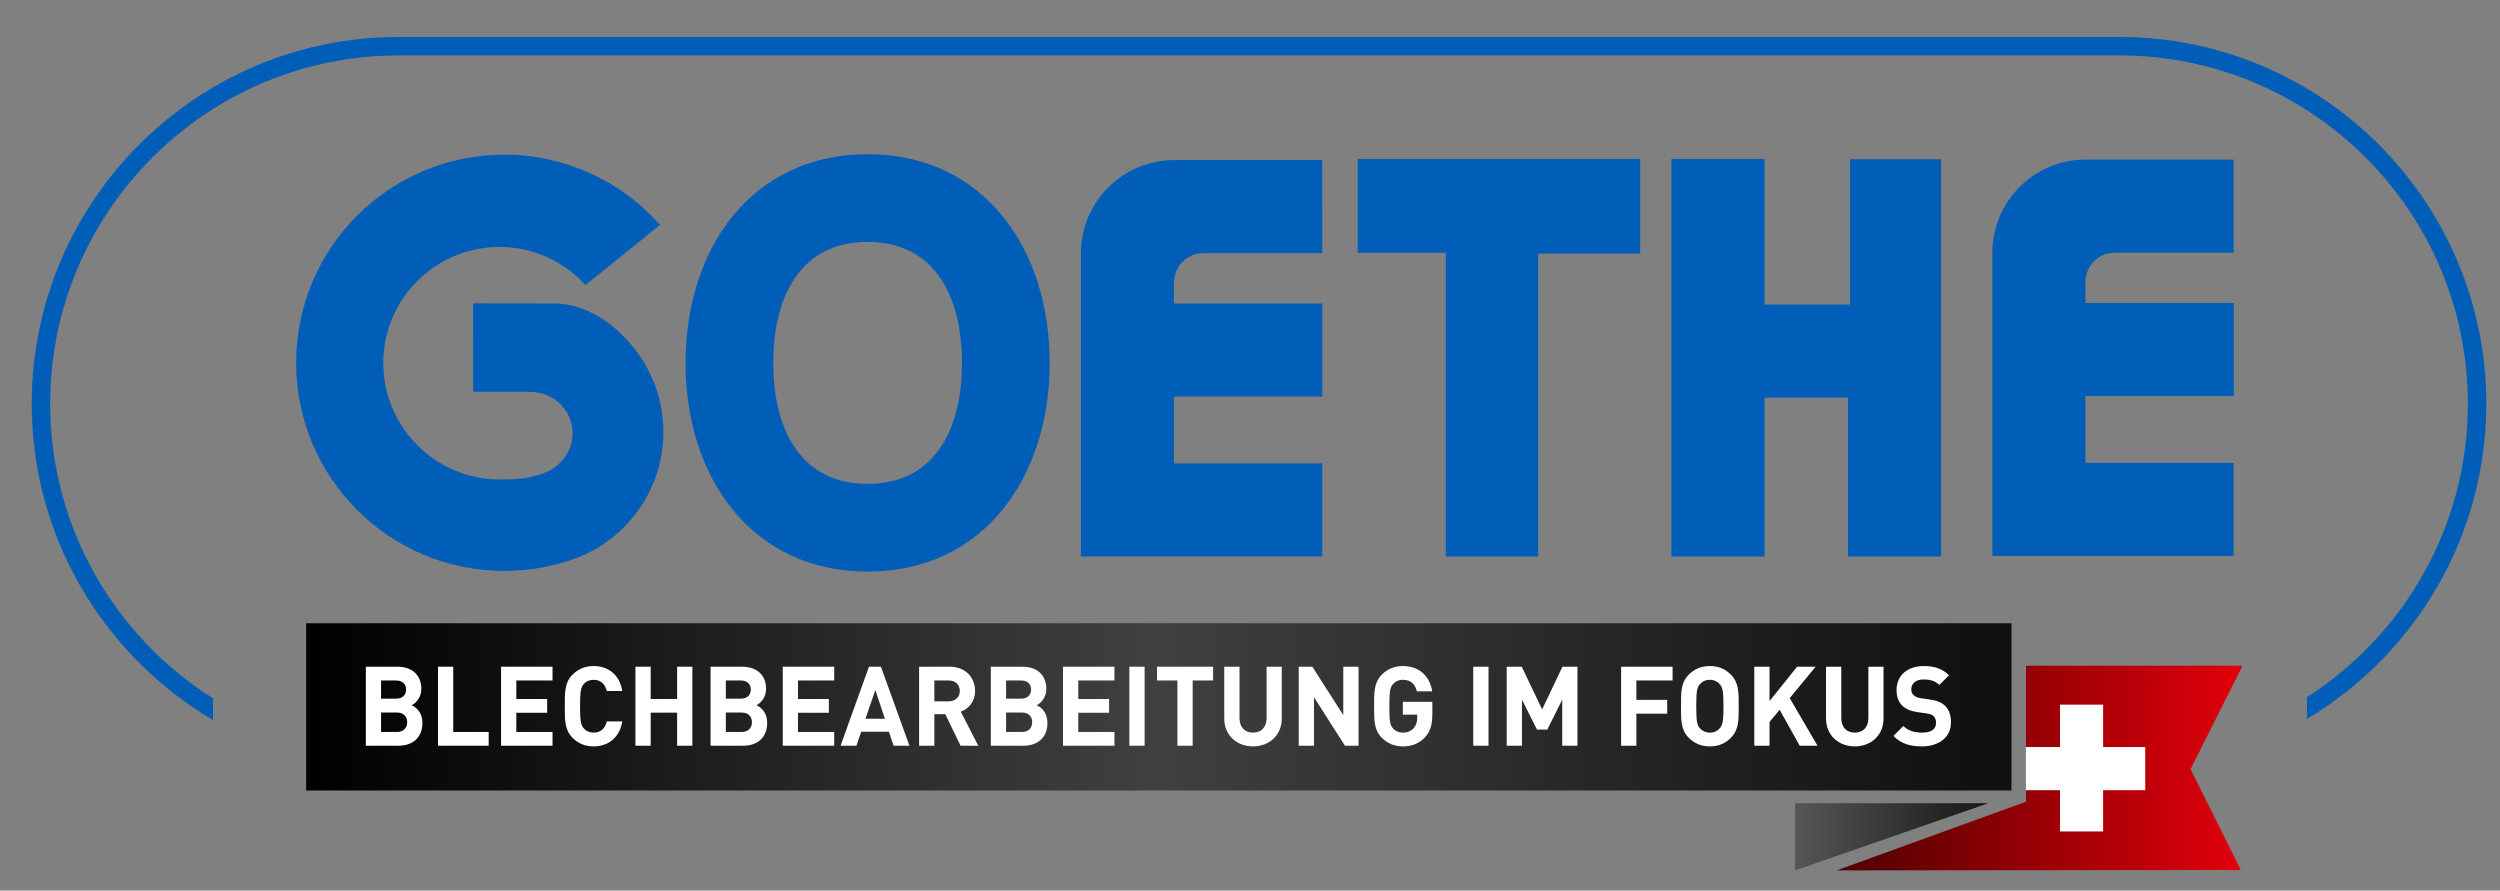 <?xml version="1.0" encoding="utf-8"?>
<!-- Generator: Adobe Illustrator 15.1.0, SVG Export Plug-In . SVG Version: 6.00 Build 0)  -->
<!DOCTYPE svg PUBLIC "-//W3C//DTD SVG 1.1//EN" "http://www.w3.org/Graphics/SVG/1.1/DTD/svg11.dtd">
<svg version="1.1" id="Ebene_1" xmlns="http://www.w3.org/2000/svg" xmlns:xlink="http://www.w3.org/1999/xlink" x="0px" y="0px"
	 width="698.5px" height="248.833px" viewBox="0 0 698.5 248.833" enable-background="new 0 0 698.5 248.833" xml:space="preserve">
<rect x="0" y="0" width="698.5" height="248.833" fill="#808080" stroke="none"/>
<linearGradient id="SVGID_1_" gradientUnits="userSpaceOnUse" x1="85.547" y1="197.5" x2="562.006" y2="197.5">
	<stop  offset="0" style="stop-color:#000000"/>
	<stop  offset="0.497" style="stop-color:#404040"/>
	<stop  offset="0.988" style="stop-color:#101010"/>
</linearGradient>
<rect x="85.547" y="174.137" fill-rule="evenodd" clip-rule="evenodd" fill="url(#SVGID_1_)" width="476.458" height="46.727"/>
<linearGradient id="SVGID_2_" gradientUnits="userSpaceOnUse" x1="501.541" y1="233.803" x2="555.521" y2="233.803">
	<stop  offset="0" style="stop-color:#565655"/>
	<stop  offset="0.988" style="stop-color:#181716"/>
</linearGradient>
<polygon fill-rule="evenodd" clip-rule="evenodd" fill="url(#SVGID_2_)" points="555.521,224.417 501.541,243.19 501.541,224.417 
	"/>
<linearGradient id="SVGID_3_" gradientUnits="userSpaceOnUse" x1="512.631" y1="215.472" x2="626.155" y2="215.472" gradientTransform="matrix(1 -0.002 0.002 1 0.009 0.312)">
	<stop  offset="0" style="stop-color:#4E0000"/>
	<stop  offset="1" style="stop-color:#E2000B"/>
</linearGradient>
<polygon fill-rule="evenodd" clip-rule="evenodd" fill="url(#SVGID_3_)" points="513.152,243.19 626.078,243.069 612.031,214.887 
	626.557,185.999 566.066,185.999 566.066,223.999 "/>
<g>
	<path fill="#FFFFFF" d="M111.345,208.354h-9.135v-22.076h8.767c4.261,0,6.744,2.42,6.744,6.201c0,2.449-1.594,4.031-2.698,4.559
		c1.318,0.619,3.004,2.016,3.004,4.961C118.027,206.122,115.238,208.354,111.345,208.354z M110.64,190.124h-4.169v5.084h4.169
		c1.809,0,2.82-1.023,2.82-2.541C113.46,191.147,112.448,190.124,110.64,190.124z M110.916,199.084h-4.445v5.426h4.445
		c1.931,0,2.851-1.24,2.851-2.729S112.847,199.084,110.916,199.084z"/>
	<path fill="#FFFFFF" d="M122.375,208.354v-22.076h4.261v18.232h9.902v3.844H122.375z"/>
	<path fill="#FFFFFF" d="M139.998,208.354v-22.076h14.377v3.846h-10.116v5.178h8.614v3.844h-8.614v5.365h10.116v3.844H139.998z"/>
	<path fill="#FFFFFF" d="M165.836,208.542c-2.391,0-4.353-0.869-5.886-2.42c-2.207-2.232-2.146-4.992-2.146-8.805
		c0-3.814-0.061-6.574,2.146-8.807c1.533-1.549,3.495-2.418,5.886-2.418c4.077,0,7.265,2.357,8.031,6.977h-4.322
		c-0.429-1.768-1.533-3.131-3.678-3.131c-1.165,0-2.115,0.434-2.729,1.146c-0.828,0.93-1.073,1.984-1.073,6.232
		s0.245,5.301,1.073,6.232c0.613,0.713,1.563,1.146,2.729,1.146c2.146,0,3.249-1.363,3.678-3.131h4.322
		C173.101,206.184,169.882,208.542,165.836,208.542z"/>
	<path fill="#FFFFFF" d="M189.19,208.354v-9.238h-7.388v9.238h-4.261v-22.076h4.261v9.023h7.388v-9.023h4.261v22.076H189.19z"/>
	<path fill="#FFFFFF" d="M207.67,208.354h-9.135v-22.076h8.767c4.261,0,6.744,2.42,6.744,6.201c0,2.449-1.594,4.031-2.698,4.559
		c1.318,0.619,3.004,2.016,3.004,4.961C214.353,206.122,211.563,208.354,207.67,208.354z M206.965,190.124h-4.169v5.084h4.169
		c1.809,0,2.82-1.023,2.82-2.541C209.786,191.147,208.774,190.124,206.965,190.124z M207.241,199.084h-4.445v5.426h4.445
		c1.931,0,2.851-1.24,2.851-2.729S209.172,199.084,207.241,199.084z"/>
	<path fill="#FFFFFF" d="M218.701,208.354v-22.076h14.377v3.846h-10.116v5.178h8.614v3.844h-8.614v5.365h10.116v3.844H218.701z"/>
	<path fill="#FFFFFF" d="M249.658,208.354l-1.288-3.906h-7.755l-1.318,3.906h-4.445l7.939-22.076h3.341l7.971,22.076H249.658z
		 M244.57,192.79l-2.759,8.031h5.426L244.57,192.79z"/>
	<path fill="#FFFFFF" d="M268.383,208.354l-4.261-8.805h-3.066v8.805h-4.261v-22.076h8.553c4.445,0,7.081,3.07,7.081,6.76
		c0,3.102-1.87,5.023-3.985,5.799l4.874,9.518H268.383z M265.073,190.124h-4.016v5.828h4.016c1.87,0,3.096-1.209,3.096-2.914
		S266.942,190.124,265.073,190.124z"/>
	<path fill="#FFFFFF" d="M285.975,208.354h-9.135v-22.076h8.767c4.261,0,6.744,2.42,6.744,6.201c0,2.449-1.594,4.031-2.698,4.559
		c1.318,0.619,3.004,2.016,3.004,4.961C292.657,206.122,289.868,208.354,285.975,208.354z M285.27,190.124H281.1v5.084h4.169
		c1.809,0,2.82-1.023,2.82-2.541C288.09,191.147,287.078,190.124,285.27,190.124z M285.545,199.084H281.1v5.426h4.445
		c1.931,0,2.851-1.24,2.851-2.729S287.477,199.084,285.545,199.084z"/>
	<path fill="#FFFFFF" d="M297.005,208.354v-22.076h14.377v3.846h-10.116v5.178h8.614v3.844h-8.614v5.365h10.116v3.844H297.005z"/>
	<path fill="#FFFFFF" d="M315.547,208.354v-22.076h4.261v22.076H315.547z"/>
	<path fill="#FFFFFF" d="M333.232,190.124v18.23h-4.261v-18.23h-5.702v-3.846h15.665v3.846H333.232z"/>
	<path fill="#FFFFFF" d="M350.089,208.542c-4.476,0-8.032-3.07-8.032-7.752v-14.512h4.261v14.355c0,2.543,1.471,4.062,3.771,4.062
		s3.801-1.52,3.801-4.062v-14.355h4.23v14.512C358.121,205.471,354.565,208.542,350.089,208.542z"/>
	<path fill="#FFFFFF" d="M375.773,208.354l-8.646-13.549v13.549h-4.26v-22.076h3.801l8.645,13.52v-13.52h4.262v22.076H375.773z"/>
	<path fill="#FFFFFF" d="M398.116,206.03c-1.748,1.828-3.832,2.512-6.162,2.512c-2.391,0-4.354-0.869-5.887-2.42
		c-2.207-2.232-2.145-4.992-2.145-8.805c0-3.814-0.062-6.574,2.145-8.807c1.533-1.549,3.434-2.418,5.887-2.418
		c5.059,0,7.633,3.35,8.215,7.07h-4.291c-0.49-2.078-1.748-3.225-3.924-3.225c-1.164,0-2.115,0.465-2.729,1.178
		c-0.828,0.93-1.043,1.953-1.043,6.201s0.215,5.301,1.043,6.232c0.613,0.713,1.564,1.146,2.729,1.146c1.287,0,2.33-0.465,3.035-1.24
		c0.705-0.807,0.98-1.799,0.98-2.945v-0.838h-4.016v-3.596h8.246v3.225C400.2,202.495,399.647,204.417,398.116,206.03z"/>
	<path fill="#FFFFFF" d="M411.627,208.354v-22.076h4.262v22.076H411.627z"/>
	<path fill="#FFFFFF" d="M436.486,208.354v-12.867l-4.17,8.371h-2.881l-4.199-8.371v12.867h-4.262v-22.076h4.199l5.703,11.938
		l5.67-11.938h4.199v22.076H436.486z"/>
	<path fill="#FFFFFF" d="M457.201,190.124v5.426h8.613v3.844h-8.613v8.961h-4.262v-22.076h14.379v3.846H457.201z"/>
	<path fill="#FFFFFF" d="M483.623,206.122c-1.533,1.551-3.404,2.42-5.887,2.42s-4.383-0.869-5.916-2.42
		c-2.207-2.232-2.146-4.992-2.146-8.805c0-3.814-0.061-6.574,2.146-8.807c1.533-1.549,3.434-2.418,5.916-2.418
		s4.354,0.869,5.887,2.418c2.207,2.232,2.176,4.992,2.176,8.807C485.799,201.129,485.83,203.889,483.623,206.122z M480.465,191.116
		c-0.613-0.713-1.562-1.178-2.729-1.178c-1.164,0-2.146,0.465-2.758,1.178c-0.828,0.93-1.043,1.953-1.043,6.201
		s0.215,5.271,1.043,6.201c0.611,0.713,1.594,1.178,2.758,1.178c1.166,0,2.115-0.465,2.729-1.178
		c0.828-0.93,1.072-1.953,1.072-6.201S481.293,192.045,480.465,191.116z"/>
	<path fill="#FFFFFF" d="M502.838,208.354l-5.609-10.045l-2.82,3.41v6.635h-4.262v-22.076h4.262v9.613l7.695-9.613h5.18
		l-7.234,8.775l7.756,13.301H502.838z"/>
	<path fill="#FFFFFF" d="M518.223,208.542c-4.477,0-8.031-3.07-8.031-7.752v-14.512h4.26v14.355c0,2.543,1.473,4.062,3.771,4.062
		s3.801-1.52,3.801-4.062v-14.355h4.23v14.512C526.254,205.471,522.699,208.542,518.223,208.542z"/>
	<path fill="#FFFFFF" d="M537.01,208.542c-3.311,0-5.824-0.715-7.971-2.916l2.76-2.789c1.379,1.395,3.248,1.859,5.271,1.859
		c2.514,0,3.863-0.961,3.863-2.729c0-0.775-0.215-1.426-0.676-1.859c-0.428-0.404-0.918-0.621-1.93-0.775l-2.637-0.373
		c-1.871-0.279-3.25-0.867-4.23-1.828c-1.043-1.055-1.564-2.48-1.564-4.342c0-3.938,2.883-6.697,7.604-6.697
		c3.004,0,5.18,0.744,7.051,2.574l-2.697,2.697c-1.381-1.334-3.035-1.52-4.477-1.52c-2.268,0-3.371,1.271-3.371,2.791
		c0,0.557,0.184,1.146,0.643,1.58c0.43,0.404,1.135,0.744,2.023,0.869l2.576,0.371c1.992,0.279,3.248,0.838,4.168,1.705
		c1.164,1.117,1.686,2.729,1.686,4.684C545.102,206.122,541.576,208.542,537.01,208.542z"/>
</g>
<path fill="#005EB8" d="M592.188,10.326H111.347C54.837,10.326,8.862,56.3,8.862,112.811c0,37.608,20.374,70.526,50.65,88.358
	v-6.041c-27.308-17.26-45.493-47.693-45.493-82.317c0-53.666,43.662-97.327,97.327-97.327v-0.01h480.841v0.01
	c53.666,0,97.328,43.661,97.328,97.327c0,34.391-17.947,64.651-44.947,81.965v6.078c29.975-17.902,50.104-50.662,50.104-88.043
	C694.672,56.3,648.697,10.326,592.188,10.326z"/>
<rect x="575.555" y="196.875" fill-rule="evenodd" clip-rule="evenodd" fill="#FFFFFF" width="12.059" height="35.432"/>
<rect x="566.045" y="208.721" fill-rule="evenodd" clip-rule="evenodd" fill="#FFFFFF" width="33.332" height="12.059"/>
<polygon fill-rule="evenodd" clip-rule="evenodd" fill="#005EB8" points="379.347,44.419 458.262,44.419 458.262,70.853 
	429.762,70.853 429.762,155.499 403.955,155.499 403.955,70.627 379.347,70.627 "/>
<polygon fill-rule="evenodd" clip-rule="evenodd" fill="#005EB8" points="466.998,44.419 466.998,155.499 493.008,155.499 
	493.008,111.104 516.326,111.104 516.326,155.499 542.336,155.499 542.336,44.481 516.898,44.481 516.898,85.102 493.008,85.102 
	493.008,44.419 "/>
<path fill="#005EB8" d="M173.723,93.513L173.723,93.513c0,0-7.916-8.726-18.877-8.726l-18.981-0.027l0,0h-3.683v1.704h0.003
	l0.035,23.005h12.876c1.226-0.02,2.105,0.035,3.316,0.035c1.206,0,2.352,0.236,3.446,0.578c4.695,1.475,8.123,5.811,8.123,10.994
	c0,3.046-1.205,5.801-3.133,7.864c-2.023,2.173-4.125,3.237-7.944,4.153c-2.928,0.868-6.123,0.859-9.335,0.859
	c-12.95,0-24.096-7.595-29.313-18.555c-2.012-4.222-3.169-8.931-3.169-13.922c0-17.938,14.544-32.481,32.482-32.481
	c9.529,0,18.077,4.119,24.007,10.665l20.839-16.837c-10.655-12.019-26.201-19.605-43.522-19.605
	c-32.114,0-58.148,26.04-58.148,58.151c0,32.114,26.034,58.148,58.148,58.148c6.04,0,11.861-0.922,17.337-2.631
	c0.787-0.229,3.934-1.398,4.402-1.586c13.359-5.816,22.708-19.115,22.708-34.615C185.341,109.995,180.869,100.377,173.723,93.513z"
	/>
<path fill-rule="evenodd" clip-rule="evenodd" fill="#005EB8" d="M242.412,43.083c-32.203,0-50.867,26.105-50.867,58.306
	c0,32.201,18.664,58.316,50.867,58.316c32.205,0,50.873-26.115,50.873-58.316C293.285,69.189,274.617,43.083,242.412,43.083z
	 M242.412,135.19c-18.668,0-26.361-15.133-26.361-33.801c0-18.666,7.693-33.8,26.361-33.8c18.67,0,26.363,15.134,26.363,33.8
	C268.775,120.057,261.082,135.19,242.412,135.19z"/>
<path fill="#005EB8" d="M369.46,110.807V84.803h-41.449v-5.83c0-4.551,3.689-8.24,8.24-8.24h33.177V44.73h-41.361
	c-14.373,0-26.029,11.637-26.061,26.003v84.666v0.078h67.421v-26.002h-41.417v-18.668H369.46z"/>
<path fill="#005EB8" d="M624.119,110.663V84.659H582.67v-5.83c0-4.551,3.689-8.24,8.24-8.24h33.178V44.585h-41.361
	c-14.373,0-26.029,11.637-26.061,26.003v84.666v0.078h67.422v-26.002H582.67v-18.668H624.119z"/>
</svg>
